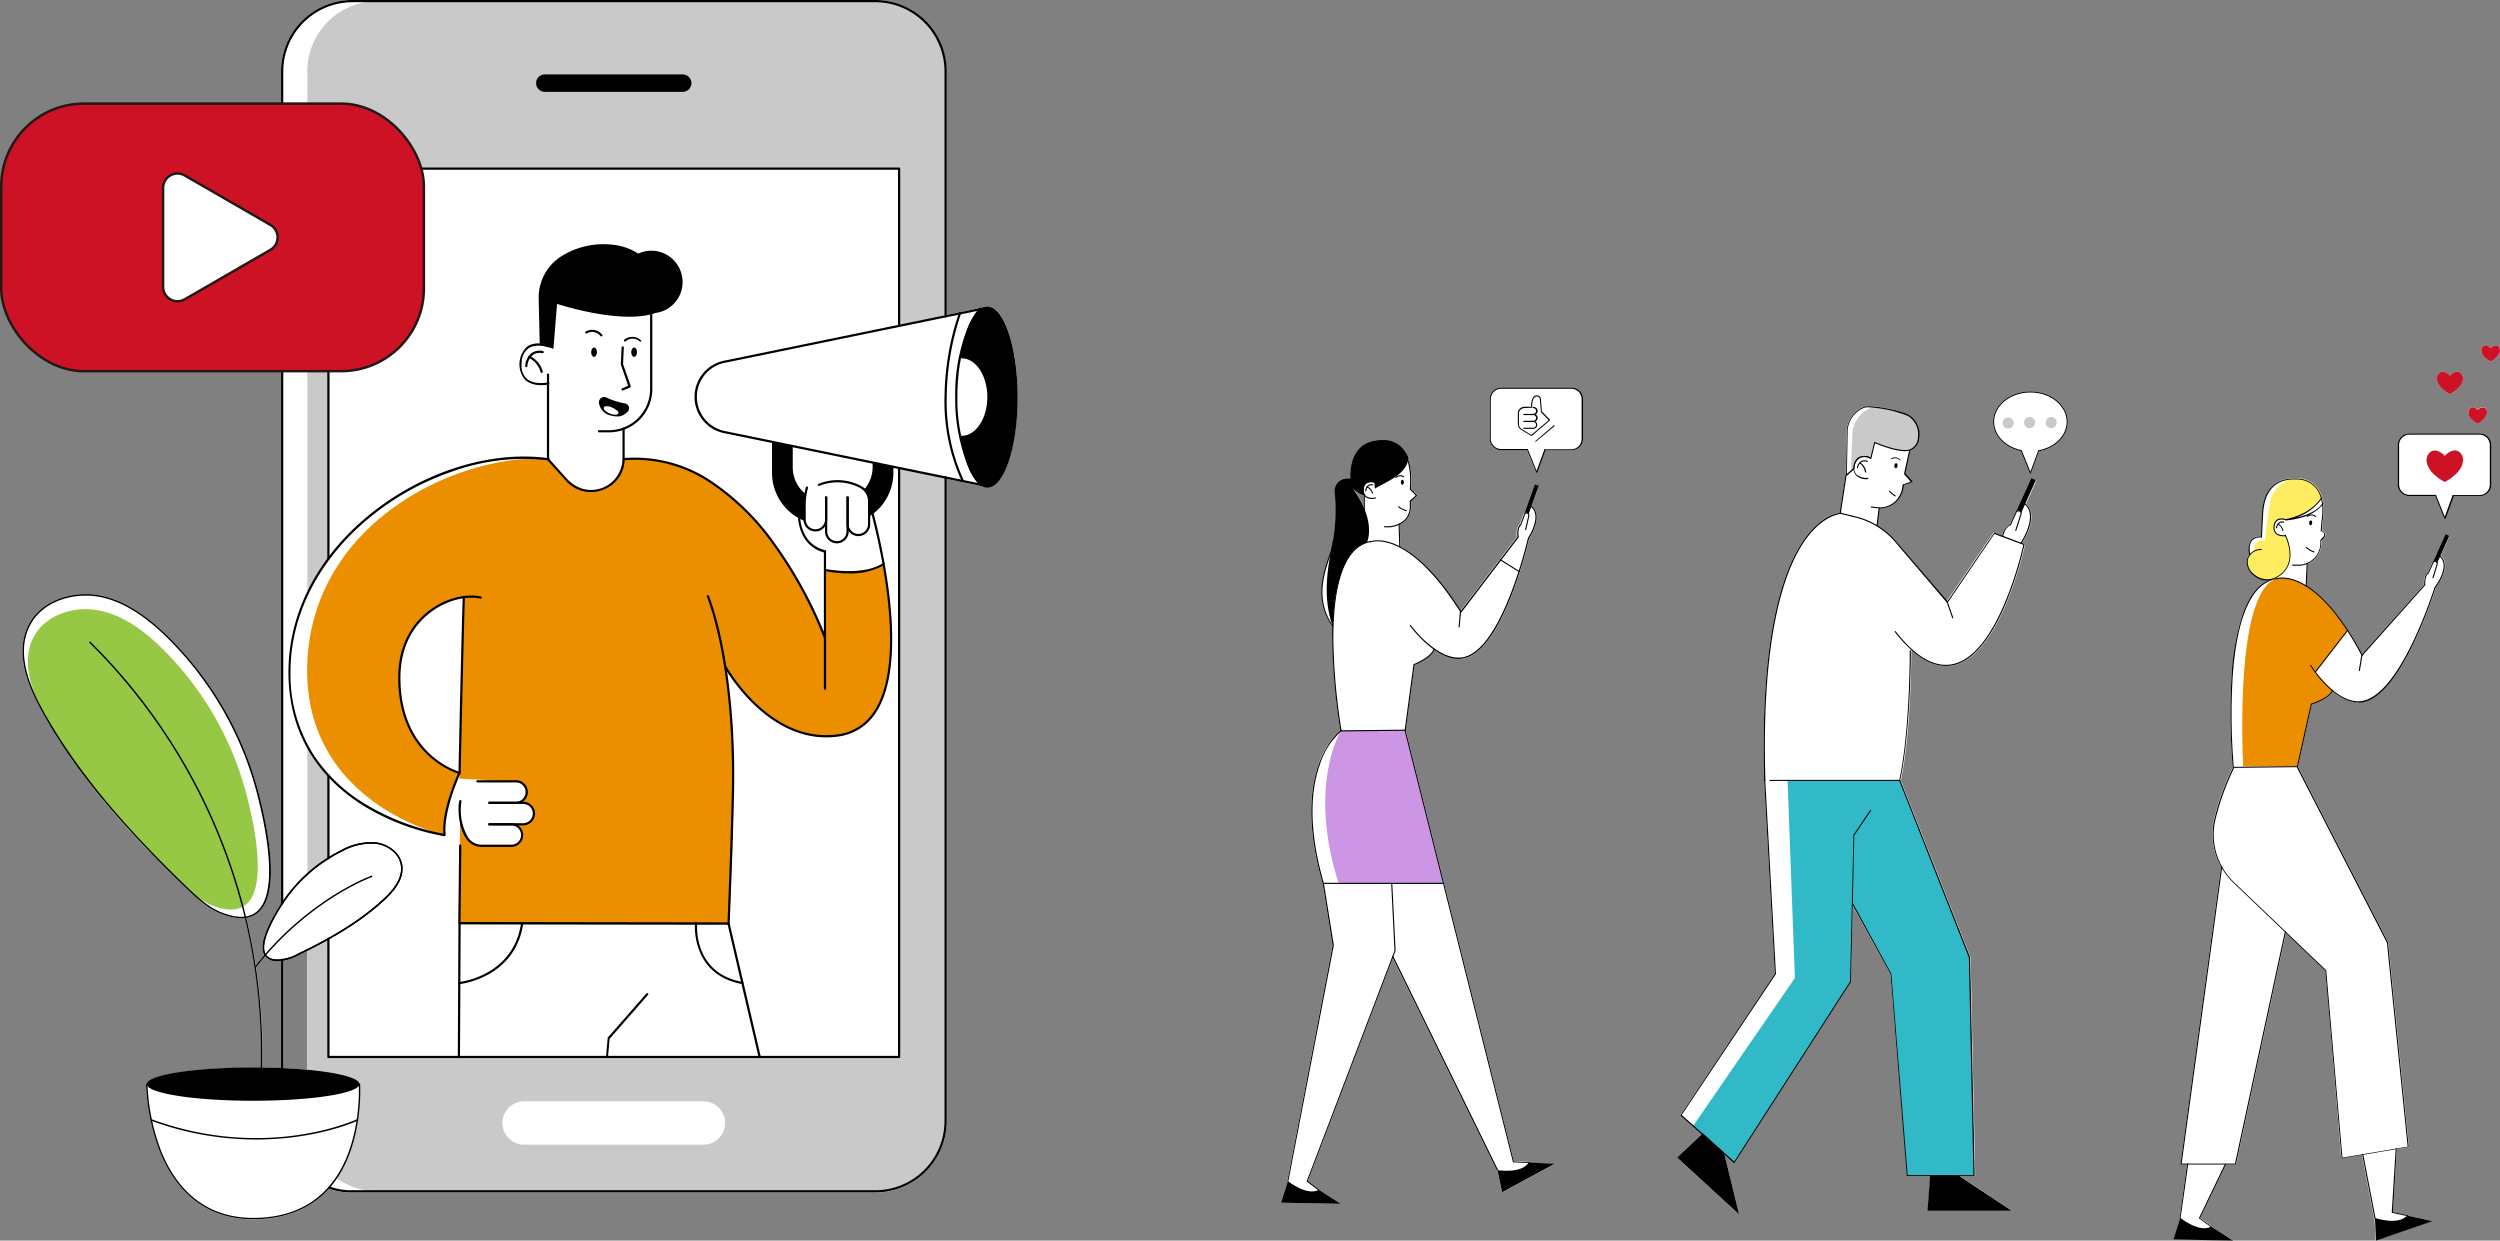 <svg id="レイヤー_1" data-name="レイヤー 1" xmlns="http://www.w3.org/2000/svg" viewBox="0 0 482.66 239.52"><rect x="0" y="0" width="482.66" height="239.52" fill="#808080" stroke="none"/><defs><style>.cls-1,.cls-6{fill:#fff;}.cls-2{fill:#c9c9c9;}.cls-3{fill:#eb8f00;}.cls-4{fill:#96c846;}.cls-5,.cls-9{fill:#cd1225;}.cls-5,.cls-6{stroke:#231815;stroke-miterlimit:10;stroke-width:0.48px;}.cls-7{fill:#32b9c8;}.cls-8{fill:#ffed61;}.cls-10{fill:#cc96e4;}</style></defs><path class="cls-1" d="M190.62,59.18a2.08,2.08,0,0,0-.84.18l-7.05,1.45v-47A13.79,13.79,0,0,0,169,0H68A13.79,13.79,0,0,0,54.26,13.78V174.44s0,0,0,.05-.15.22-.22.34c-2,3.2-4.19,7.45-3,9.52h0c-.56.64-1.11,1.32-1.66,2-.48-3.08-1.09-6.14-1.82-9.16a4.51,4.51,0,0,0,2.36-1.11c3.92-3.52,2.27-14,.19-22.24A65.72,65.72,0,0,0,32.46,122.9c-4.66-4.56-8.85-7.08-13.19-7.94-4.79-.94-11,.64-13.63,5.46C3.33,124.66,4.1,130.14,8,137.19a98,98,0,0,0,6.06,9.65,145.18,145.18,0,0,0,15.57,18.34q2.84,2.94,6.17,6.16c2.32,2.24,4.45,4.17,7.15,5.17a10.6,10.6,0,0,0,3.66.76c.23,0,.46,0,.68,0a109.5,109.5,0,0,1,3.06,28.86H48.86c-11,0-20.06,1.37-20.51,3.09h0a.13.13,0,0,0-.14.14,40.68,40.68,0,0,0,2.67,13c2.39,6,7.45,13.06,18,13.06,6.06,0,10.9-1.91,14.41-5.67.09-.09.17-.19.25-.28l.07.05a12.45,12.45,0,0,0,4.45.73H169a13.79,13.79,0,0,0,13.78-13.78v-124L190.12,94l.16,0,.23,0h.05l.05,0h0c3.24,0,5.86-7.8,5.86-17.43S193.86,59.18,190.62,59.18ZM54.26,206.2c-1.17,0-2.38-.09-3.63-.11a107.85,107.85,0,0,0-1.19-19.34q.89-1.12,1.77-2.16a3,3,0,0,0,2.53.94H54l.25,0Zm5.07.33c-1.44-.13-3-.24-4.64-.32V185.46a11.3,11.3,0,0,0,3.09-1.14c.51-.24,1-.49,1.55-.76Z"/><path class="cls-2" d="M173.58,90.35V204.06H63.41V181.25q-2,1.13-4.08,2.15v25.9H69.39s.73,10.48-4.47,18.11a13.49,13.49,0,0,0,8,2.59H169a13.56,13.56,0,0,0,13.56-13.56V92.2h0Z"/><path class="cls-2" d="M63.41,165.68V149.79a28,28,0,0,1-4.08-5.65v24.63A28.59,28.59,0,0,1,63.41,165.68Z"/><path class="cls-3" d="M170.61,108.89c-3.74,2.93-11.34,1.15-11.34,1.15l-.15,12.7C150.94,103.3,142.66,97,136.3,92.47s-15.91-3.82-15.91-3.82-.66,5.93-5.44,6.14-9.19-6.24-9.19-6.24c-17.78-.9-45.43,12.39-46.43,39.51s26.49,33.17,26.49,33.17a26.44,26.44,0,0,1,2.9-12s-11.25-3-11.59-17.12c-.38-15.33,12.29-16.78,12.29-16.78l-.72,35,10.92.52a2.08,2.08,0,0,1,0,4.15H101a2.07,2.07,0,0,1,2.07,2.08h0a2.06,2.06,0,0,1-2.07,2.07h-2.3a2.08,2.08,0,1,1,0,4.16H93c-2.75,0-3.84-2.92-4.16-5.4l-.29,20.37,52.11.06c2.27-33.41-.56-49-.56-49s11,16.73,24.17,12C176.81,136.83,170.61,108.89,170.61,108.89Z"/><path d="M159.27,133.19a.21.21,0,0,1-.21-.21v-9.84a.21.21,0,0,1,.21-.22.22.22,0,0,1,.22.22V133A.22.22,0,0,1,159.27,133.19Z"/><path class="cls-2" d="M169,.21H72.89A13.57,13.57,0,0,0,59.33,13.78V114.63a40.09,40.09,0,0,1,4.08-6.76V32.56H173.58V62.91l8.93-1.84V13.78A13.57,13.57,0,0,0,169,.21Z"/><path d="M85.82,161.28a.23.23,0,0,1-.22-.2c-.38-4.28,2.24-10.43,2.82-11.73-1.76-.57-11.54-4.44-11.54-18.5,0-6.79,3.11-10.69,5.71-12.76,3.56-2.83,7.72-3.51,10.25-2.92a.21.21,0,1,1-.09.41c-2.44-.56-6.44.1-9.89,2.85-2.53,2-5.55,5.8-5.55,12.42,0,14.46,10.48,17.89,11.38,18.14a.25.25,0,0,1,.12,0,.24.24,0,0,1,.14.27.23.23,0,0,1-.07.1c-.37.82-3.24,7.34-2.85,11.66a.22.22,0,0,1-.19.24Z"/><path d="M99.62,155.21H94.48a.21.21,0,0,1-.21-.22.21.21,0,0,1,.21-.21h5.14a1.86,1.86,0,1,0,0-3.72H92.19a.22.22,0,0,1-.22-.22.21.21,0,0,1,.22-.21h7.43a2.29,2.29,0,1,1,0,4.58Z"/><path d="M101,159.36H94.48a.21.21,0,0,1-.21-.22.21.21,0,0,1,.21-.21H101a1.86,1.86,0,1,0,0-3.72H94.48a.21.21,0,0,1-.21-.22.21.21,0,0,1,.21-.21H101a2.29,2.29,0,1,1,0,4.58Z"/><path d="M98.71,163.51H93a3.55,3.55,0,0,1-3-1.62c-1.64-2.3-1.62-6.41-1.31-7.29a.21.21,0,0,1,.27-.13.21.21,0,0,1,.13.27,10.52,10.52,0,0,0,1.26,6.9A3.14,3.14,0,0,0,93,163.08h5.74a1.86,1.86,0,1,0,0-3.72H94.48a.21.21,0,0,1-.21-.22.21.21,0,0,1,.21-.21h4.23a2.29,2.29,0,1,1,0,4.58Z"/><path d="M146.66,204.27a.21.21,0,0,1-.21-.16l-6-25.73s0,0,0-.06c0-.2.82-20.69.87-27.48.11-14-1.71-27.28-4.85-35.66a.21.21,0,0,1,.12-.27.22.22,0,0,1,.28.12c3.16,8.43,5,21.81,4.88,35.81-.05,6.69-.83,26.58-.87,27.47l6,25.7a.22.22,0,0,1-.16.26Z"/><path d="M140.63,178.54h0l-51.93-.07a.21.21,0,0,1-.22-.22l.16-15a.22.22,0,0,1,.22-.21.21.21,0,0,1,.21.22L88.91,178l51.72.08a.21.21,0,1,1,0,.42Z"/><path d="M88.72,149.42h0a.22.22,0,0,1-.21-.22c0-.32.69-31.72.84-33.93a.2.2,0,0,1,.22-.2.21.21,0,0,1,.2.23c-.14,2.2-.83,33.59-.83,33.91A.22.22,0,0,1,88.72,149.42Z"/><path d="M121.87,68c0,.5.25.9.56.9s.55-.4.55-.9-.25-.9-.55-.9S121.87,67.48,121.87,68Z"/><path d="M114.13,68c0,.5.25.9.56.9s.56-.4.56-.9-.25-.9-.56-.9S114.13,67.48,114.13,68Z"/><path d="M117.59,83.47h-1.93a.21.21,0,0,1,0-.42h1.93a7.93,7.93,0,0,0,7.92-7.93V59.18a.22.22,0,0,1,.22-.22.21.21,0,0,1,.21.22V75.12A8.35,8.35,0,0,1,117.59,83.47Z"/><path d="M114.05,95a6.38,6.38,0,0,1-4.78-2.18l-3.62-4a.2.2,0,0,1-.06-.15l0-16.35a.21.21,0,0,1,.22-.21h0a.21.21,0,0,1,.21.21l0,16.27,3.57,4a6.08,6.08,0,0,0,10.59-3.9V82.77a.21.21,0,1,1,.42,0v5.88a6.39,6.39,0,0,1-4.25,5.94A6.67,6.67,0,0,1,114.05,95Z"/><path d="M104.46,74.35a4.72,4.72,0,0,1-3-.92,4.67,4.67,0,0,1,.34-6.54c1.66-1.12,4-.31,4.13-.27a.21.21,0,1,1-.14.4s-2.27-.77-3.75.22a3.48,3.48,0,0,0-1.32,2.9,3.45,3.45,0,0,0,1,3c1.47,1.24,4,.7,4.07.69a.22.22,0,0,1,.26.16.22.22,0,0,1-.17.26A7.29,7.29,0,0,1,104.46,74.35Z"/><path d="M120.21,75.4a.2.2,0,0,1-.2-.13.21.21,0,0,1,.11-.28l1.16-.51-1.42-4.09a.19.19,0,0,1,0-.08l.15-3.24a.23.23,0,0,1,.23-.21.22.22,0,0,1,.2.23l-.15,3.2,1.48,4.24a.22.22,0,0,1-.12.27l-1.34.58A.13.13,0,0,1,120.21,75.4Z"/><path d="M116.07,64.94a.21.21,0,0,1-.17-.09,2,2,0,0,0-2.61-.47.2.2,0,0,1-.28-.1.21.21,0,0,1,.09-.29,2.49,2.49,0,0,1,3.15.61.21.21,0,0,1,0,.3A.2.2,0,0,1,116.07,64.94Z"/><path d="M123.62,65.94a.22.22,0,0,1-.15-.06h0a2,2,0,0,0-2.65,0,.22.22,0,0,1-.3,0,.21.21,0,0,1,0-.3,2.45,2.45,0,0,1,3.2.1.22.22,0,0,1,0,.3A.22.22,0,0,1,123.62,65.94Z"/><path d="M101.58,70.89h0a.21.21,0,0,1-.18-.24,3.4,3.4,0,0,1,1.31-2.54,2.8,2.8,0,0,1,2.11-.34.22.22,0,0,1,.15.26.2.2,0,0,1-.26.15,2.43,2.43,0,0,0-1.76.29,3,3,0,0,0-1.13,2.23A.21.21,0,0,1,101.58,70.89Z"/><path d="M104.57,72a.2.2,0,0,1-.2-.16,4.28,4.28,0,0,0-2.25-2.73.21.21,0,0,1-.11-.28.21.21,0,0,1,.28-.11,4.65,4.65,0,0,1,2.49,3,.22.22,0,0,1-.15.26Z"/><path d="M117.2,204.27h0a.21.21,0,0,1-.2-.23l.32-3.58a.17.17,0,0,1,0-.12l7.48-8.55a.21.21,0,0,1,.32.28l-7.43,8.5-.31,3.51A.21.21,0,0,1,117.2,204.27Z"/><path d="M88.59,204.27h0a.21.21,0,0,1-.21-.21l.13-25.73a.21.21,0,0,1,.21-.21h0a.21.21,0,0,1,.22.21l-.13,25.73A.21.21,0,0,1,88.59,204.27Z"/><path d="M88.66,190a.21.21,0,0,1,0-.42c.11,0,10.42-1.1,11.94-11.34a.21.21,0,0,1,.42.06C99.44,188.88,88.79,190,88.68,190Z"/><path d="M143.32,190h0c-10-1.82-9.16-11.65-9.15-11.75a.22.22,0,0,1,.24-.19.22.22,0,0,1,.19.23,12.1,12.1,0,0,0,.75,5c1.3,3.44,4,5.56,8,6.29a.21.21,0,0,1,0,.42Z"/><path d="M190.62,59.18c-2.33,0-4.35,4.08-5.29,10,.12,0,.23,0,.35,0,2.73,0,4.94,3.35,4.94,7.48s-2.21,7.48-4.94,7.48c-.12,0-.23,0-.35,0,.94,5.9,3,10,5.29,10,3.24,0,5.86-7.8,5.86-17.43S193.86,59.18,190.62,59.18Z"/><path d="M185.91,93.1a.23.23,0,0,1-.19-.11,36.79,36.79,0,0,1-3.37-16.36,52,52,0,0,1,2.78-16.22.22.22,0,0,1,.28-.12.21.21,0,0,1,.12.28,51.62,51.62,0,0,0-2.75,16.07,36.27,36.27,0,0,0,3.32,16.15.21.21,0,0,1-.09.29Z"/><path d="M189.29,93.8a.21.21,0,0,1-.16-.08,15.67,15.67,0,0,1-2.37-4.14,33.63,33.63,0,0,1-2.34-13,33.94,33.94,0,0,1,2.3-13,15.88,15.88,0,0,1,2.32-4.1.22.22,0,0,1,.31,0,.22.22,0,0,1,0,.3s-4.51,5.24-4.51,16.79a33,33,0,0,0,2.3,12.76,15.25,15.25,0,0,0,2.3,4,.21.21,0,0,1,0,.3A.2.2,0,0,1,189.29,93.8Z"/><path d="M131.78,54.45a6.05,6.05,0,0,0-6-6.05,6,6,0,0,0-2.54.56,11.55,11.55,0,0,0-5.6-1.77,15.22,15.22,0,0,0-8.78,2A9.42,9.42,0,0,0,104,57.61l.2,8.91,2.64.82.71-8.67s12.43,4.1,19,1.75A6,6,0,0,0,131.78,54.45Z"/><path d="M161.57,104.9a2.29,2.29,0,0,1-2.29-2.29V96.09a.22.22,0,1,1,.43,0v6.52a1.86,1.86,0,1,0,3.72,0V96.09a.22.22,0,1,1,.43,0v6.52A2.29,2.29,0,0,1,161.57,104.9Z"/><path d="M165.72,103.51a2.3,2.3,0,0,1-2.29-2.29V96.09a.22.22,0,1,1,.43,0v5.13a1.86,1.86,0,0,0,3.72,0V96.78a2.89,2.89,0,0,0-1.39-2.49,9.33,9.33,0,0,0-8-.49.22.22,0,0,1-.29-.1.21.21,0,0,1,.11-.28,9.73,9.73,0,0,1,8.42.5A3.31,3.31,0,0,1,168,96.78v4.44A2.3,2.3,0,0,1,165.72,103.51Z"/><path d="M157.42,102.61a2.3,2.3,0,0,1-2.29-2.29V97.37a12.52,12.52,0,0,1,.45-3.28.23.23,0,0,1,.27-.15.22.22,0,0,1,.15.26,12.17,12.17,0,0,0-.44,3.17v2.95a1.86,1.86,0,0,0,3.72,0V96.09a.22.22,0,1,1,.43,0v4.23A2.3,2.3,0,0,1,157.42,102.61Z"/><path d="M155.34,100.32V97.37a11.55,11.55,0,0,1,.19-2,6.54,6.54,0,0,1-2.48-5.14V86.26l-4-.94v6a10,10,0,0,0,6.3,9.26C155.36,100.47,155.34,100.4,155.34,100.32Z"/><path d="M159.49,100.32a2,2,0,0,1-.22.91h.22Z"/><path d="M168.47,89.43v.76a6.53,6.53,0,0,1-1.64,4.33,3.13,3.13,0,0,1,1,2.26v2.93a10,10,0,0,0,4.65-8.43V90.12Z"/><path d="M159.27,123.35a.2.2,0,0,1-.2-.14,81.54,81.54,0,0,0-9.82-18.06,47,47,0,0,0-12.1-11.9,26.05,26.05,0,0,0-16.74-4.38.22.22,0,0,1-.23-.2.21.21,0,0,1,.19-.23,26.48,26.48,0,0,1,17,4.45,47.25,47.25,0,0,1,12.22,12A83.24,83.24,0,0,1,159.06,122V106.65c-5-1.36-5-6.89-5-7a.22.22,0,0,1,.21-.21h0a.22.22,0,0,1,.21.22c0,.22,0,5.37,4.83,6.56a.21.21,0,0,1,.17.21v16.66a.22.22,0,0,1-.18.21Z"/><path d="M159.5,142.36c-12.09,0-19.57-13.41-19.65-13.55a.22.22,0,0,1,.08-.3.22.22,0,0,1,.29.09c.08.15,8.29,14.86,21.32,13.2a9.78,9.78,0,0,0,7.27-4.56c7.41-11.42-1.13-40.11-1.22-40.4a.22.22,0,0,1,.15-.27.21.21,0,0,1,.26.15c.09.29,8.69,29.17,1.17,40.76a10.22,10.22,0,0,1-7.57,4.75A16.9,16.9,0,0,1,159.5,142.36Z"/><path d="M163.89,110.7h-.48a25,25,0,0,1-4.18-.45.21.21,0,0,1-.17-.25.23.23,0,0,1,.26-.17c.07,0,7.21,1.51,11.17-1.12a.23.23,0,0,1,.3.06.22.22,0,0,1-.06.3A12.85,12.85,0,0,1,163.89,110.7Z"/><path d="M117,76.72a14.72,14.72,0,0,0,3.66,1.17.94.94,0,0,1,.4,1.69c-.53.47-1.26,1.27-3.58.51a2.9,2.9,0,0,1-1.84-2.33A1,1,0,0,1,117,76.72Z"/><path class="cls-1" d="M119.19,79.33a.53.53,0,0,1,.21.31.38.38,0,0,1-.23.37,1,1,0,0,1-.45.06,3.16,3.16,0,0,1-1.85-.77.9.9,0,0,1-.26-.32c-.24-.61.57-.6.9-.52A3.82,3.82,0,0,1,119.19,79.33Z"/><path d="M54.48,174.65a.22.22,0,0,1-.22-.21V13.78A13.79,13.79,0,0,1,68,0H169a13.79,13.79,0,0,1,13.78,13.78V61.07a.22.22,0,0,1-.22.22.21.21,0,0,1-.21-.22V13.78A13.37,13.37,0,0,0,169,.43H68A13.37,13.37,0,0,0,54.69,13.78V174.44A.22.22,0,0,1,54.48,174.65Z"/><path d="M54.48,206.9a.22.22,0,0,1-.22-.22V185.35a.22.22,0,1,1,.43,0v21.33A.22.22,0,0,1,54.48,206.9Z"/><path d="M169,230.22H68a12.45,12.45,0,0,1-4.45-.73.22.22,0,0,1-.12-.28.21.21,0,0,1,.27-.13,11.59,11.59,0,0,0,4.3.71H169a13.37,13.37,0,0,0,13.35-13.35V92.2a.21.21,0,0,1,.21-.22.22.22,0,0,1,.22.22V216.44A13.79,13.79,0,0,1,169,230.22Z"/><path d="M63.41,165.89a.21.21,0,0,1-.22-.21V149.79a.22.22,0,1,1,.43,0v15.89A.21.21,0,0,1,63.41,165.89Z"/><path d="M173.58,204.27H63.41a.21.21,0,0,1-.22-.21V181.25a.21.21,0,0,1,.22-.21.21.21,0,0,1,.21.21v22.6H173.37V90.35a.22.22,0,0,1,.43,0V204.06A.21.21,0,0,1,173.58,204.27Z"/><path d="M63.41,108.09a.22.22,0,0,1-.22-.22V32.56a.21.21,0,0,1,.22-.21H173.58a.21.21,0,0,1,.22.21V62.91a.21.21,0,0,1-.22.21.21.21,0,0,1-.21-.21V32.77H63.62v75.1A.22.22,0,0,1,63.41,108.09Z"/><path d="M131.8,17.73H105.19a1.68,1.68,0,0,1-1.69-1.68h0a1.68,1.68,0,0,1,1.69-1.68H131.8a1.69,1.69,0,0,1,1.69,1.68h0A1.69,1.69,0,0,1,131.8,17.73Z"/><path class="cls-1" d="M135.79,221h-34.6A4.19,4.19,0,0,1,97,216.81h0a4.2,4.2,0,0,1,4.19-4.19H135.8a4.2,4.2,0,0,1,4.19,4.19h0A4.19,4.19,0,0,1,135.79,221Z"/><path d="M190.56,94.06h-.05L139.82,83.63a7.14,7.14,0,0,1,0-14l50.69-10.42a.22.22,0,0,1,.26.17.21.21,0,0,1-.17.25L139.9,70.05a6.72,6.72,0,0,0,0,13.16l50.7,10.42a.22.22,0,0,1,.17.26A.21.21,0,0,1,190.56,94.06Z"/><path d="M85.82,161.45h0a45.52,45.52,0,0,1-15.06-5.54c-6.88-4.1-15.07-12-15.07-26.15,0-10.81,5.07-21.19,14.29-29.25,10.35-9,24.1-13.66,35.88-12.06a.22.22,0,1,1,0,.43A40.72,40.72,0,0,0,87.4,91a51.26,51.26,0,0,0-17.17,9.88c-9.12,8-14.15,18.24-14.15,28.92A28.9,28.9,0,0,0,60.72,146a31.19,31.19,0,0,0,10.22,9.48A44.88,44.88,0,0,0,85.85,161a.22.22,0,0,1,0,.43Z"/><path class="cls-4" d="M31.33,125.21c-3.45-3.37-7.49-6.42-12.22-7.35s-10.24.78-12.55,5c-2.61,4.78-.44,10.71,2.19,15.48,6.63,12,16,22.25,25.87,31.77,2,1.91,4,3.83,6.61,4.79,12.53,4.64,8-15.12,6.5-20.95A61.51,61.51,0,0,0,31.33,125.21Z"/><path d="M46.61,177.27a10.6,10.6,0,0,1-3.66-.76c-2.7-1-4.83-2.93-7.15-5.17C18.8,154.91,12,144.46,8,137.19c-3.9-7.05-4.67-12.53-2.36-16.77,2.63-4.82,8.84-6.4,13.63-5.46,4.34.86,8.53,3.38,13.19,7.94a65.72,65.72,0,0,1,17.66,30.95c2.08,8.2,3.73,18.72-.19,22.24A4.75,4.75,0,0,1,46.61,177.27ZM16.54,115c-4.11,0-8.56,1.72-10.65,5.57-2.26,4.14-1.49,9.53,2.36,16.49,7.62,13.81,18.83,25.47,27.75,34.09,2.29,2.21,4.41,4.12,7,5.1,3,1.1,5.21,1,6.69-.36,3-2.67,3-10.47.1-22A65.57,65.57,0,0,0,32.26,123.1c-4.61-4.52-8.76-7-13-7.86A14.48,14.48,0,0,0,16.54,115Z"/><path d="M53.74,185.53a2.84,2.84,0,0,1-2.69-1.18c-1.19-2.07,1-6.32,3-9.52a29.39,29.39,0,0,1,11.79-10.68l.06.13-.06-.13a11.79,11.79,0,0,1,6.72-1.53c2.19.27,4.63,1.82,5.08,4.26.4,2.14-.7,4.38-3.34,6.84-5.16,4.8-11.54,8.19-16.52,10.6A9.51,9.51,0,0,1,54,185.53ZM66,164.41A29.08,29.08,0,0,0,54.29,175c-2.8,4.43-3.87,7.71-3,9.22.43.75,1.34,1.1,2.71,1a9.31,9.31,0,0,0,3.66-1.17c5-2.41,11.31-5.78,16.44-10.56,2.57-2.39,3.64-4.54,3.26-6.58-.42-2.31-2.75-3.77-4.83-4A11.64,11.64,0,0,0,66,164.41Z"/><path d="M50.47,209.75l-.28,0a111.45,111.45,0,0,0-33-85.72l.2-.2A111.74,111.74,0,0,1,50.47,209.75Z"/><ellipse cx="48.86" cy="209.3" rx="20.53" ry="3.22"/><path d="M48.86,235.39c-10.55,0-15.61-7.1-18-13.06a40.68,40.68,0,0,1-2.67-13,.13.13,0,0,1,.14-.14h0a.14.14,0,0,1,.14.14,40.59,40.59,0,0,0,2.66,12.93c2.36,5.87,7.34,12.87,17.73,12.87,6,0,10.75-1.87,14.2-5.57,7-7.5,6.2-20.09,6.19-20.22a.14.14,0,0,1,.28,0c0,.13.81,12.85-6.26,20.43C59.76,233.48,54.92,235.39,48.86,235.39Z"/><path d="M49.44,220a58.72,58.72,0,0,1-20.3-3.65.15.15,0,0,1-.08-.19.14.14,0,0,1,.18-.08c22.17,8.15,39.53.08,39.7,0a.15.15,0,0,1,.19.07.13.13,0,0,1-.07.19C69,216.43,61.19,220,49.44,220Z"/><path d="M49.4,186.8l-.22-.17c10.29-13.19,22.5-17.57,22.63-17.61l.09.27C71.78,169.33,59.64,173.68,49.4,186.8Z"/><path d="M53.74,185.53a2.84,2.84,0,0,1-2.69-1.18c-1.19-2.07,1-6.32,3-9.52a29.39,29.39,0,0,1,11.79-10.68l.06.13-.06-.13a11.79,11.79,0,0,1,6.72-1.53c2.19.27,4.63,1.82,5.08,4.26.4,2.14-.7,4.38-3.34,6.84-5.16,4.8-11.54,8.19-16.52,10.6A9.51,9.51,0,0,1,54,185.53ZM66,164.41A29.08,29.08,0,0,0,54.29,175c-2.8,4.43-3.87,7.71-3,9.22.43.75,1.34,1.1,2.71,1a9.31,9.31,0,0,0,3.66-1.17c5-2.41,11.31-5.78,16.44-10.56,2.57-2.39,3.64-4.54,3.26-6.58-.42-2.31-2.75-3.77-4.83-4A11.64,11.64,0,0,0,66,164.41Z"/><rect class="cls-5" x="0.24" y="20" width="81.6" height="51.66" rx="15.97"/><path class="cls-6" d="M52.2,43.42,35.66,33.87a2.78,2.78,0,0,0-4.17,2.41v19.1a2.78,2.78,0,0,0,4.17,2.41L52.2,48.24A2.78,2.78,0,0,0,52.2,43.42Z"/><path class="cls-1" d="M392.17,92.28l-2.83,6.34a.58.58,0,0,0-.24.27L388,101.22a3,3,0,0,0-1.49,2.16l-1.51-.56a.11.11,0,0,0-.13,0l-9,13.2-9.61-11.17a14.74,14.74,0,0,0-3.87-3.39l.42-3.38h0a4.52,4.52,0,0,0,2.88-1,4.85,4.85,0,0,0,1.7-3.45l1.6-.55a.1.1,0,0,0,.07-.07.12.12,0,0,0,0-.1l-1.35-1.53.94-4.47a2.82,2.82,0,0,0,1.74-2.49,4.37,4.37,0,0,0-2.05-4.37A14.5,14.5,0,0,0,365,79c-.57-.13-1.13-.24-1.66-.31a9.2,9.2,0,0,0-3.55-.14A5.27,5.27,0,0,0,356.51,83l-.16,8.71L355.2,99c-.63.06-4.32.66-7.88,6.7-6.37,10.79-7.17,30.39-6.73,44.94h0L342.66,188l-18.23,27.24a.11.11,0,0,0,0,.14l4.08,3.63-4.75,4.46,12,11-2.82-11.54,1.8,1.6a.09.09,0,0,0,.07,0h0a.09.09,0,0,0,.08-.05l22.46-34.91a.17.17,0,0,0,0-.05l.33-14.64L365,188.07l3.17,38.9a.1.1,0,0,0,.11.1h4.4l-.5,6.69h16.26l-10-6.69h2.79a.1.1,0,0,0,.11-.11l-.88-42.13s0,0,0,0l-13.48-34.15c2-9.25,2-23.61,2.05-25.23,2.31,2.09,4.56,3.15,6.73,3.15a7,7,0,0,0,1.51-.17c4.77-1.11,8.24-7.39,10.31-12.47a72.35,72.35,0,0,0,3.39-10.82.11.11,0,0,0-.07-.13l-.49-.18a13.28,13.28,0,0,0,1.38-2.81c.72-2.1.51-3.74-.62-4.75h0l2-4.55Z"/><path class="cls-1" d="M392,75.57c-4,0-7.2,2.63-7.2,5.86,0,2.66,2.2,5,5.35,5.66l1.75,4.31a.09.09,0,0,0,.1.07h0a.12.12,0,0,0,.1-.07l1.56-4.28c3.26-.62,5.54-3,5.54-5.69C399.21,78.2,396,75.57,392,75.57Z"/><polygon class="cls-7" points="345.11 150.66 366.77 150.66 380.26 184.84 381.14 226.97 368.23 226.97 365.06 188.03 357.61 174.51 357.27 189.53 334.81 224.44 326.87 217.39 346.53 188.81 345.11 150.66"/><path class="cls-2" d="M368.39,80.17c-1.54-.88-5.91-1.94-7.11-1.46a5.89,5.89,0,0,0-3.62,4.48L357.32,91l.62-.54a2.35,2.35,0,0,1,.87-2,2.11,2.11,0,0,1,2.37,0l.76-3.07s4.52,2.06,6.72,1.47S371.25,81.79,368.39,80.17Z"/><path d="M365.73,89.88c0,.27.08.51.24.53s.34-.18.37-.46-.07-.51-.24-.53S365.76,89.6,365.73,89.88Z"/><path d="M362.37,101.64h0a.1.1,0,0,1-.09-.12l.43-3.5a.1.1,0,0,1,.12-.09.1.1,0,0,1,.09.12l-.43,3.5A.12.12,0,0,1,362.37,101.64Z"/><path d="M360.43,92.52a2.9,2.9,0,0,1-2.1-.74,2.09,2.09,0,0,1-.42-1.88,2.17,2.17,0,0,1,1-1.67,2.88,2.88,0,0,1,2.28.14.1.1,0,0,1,0,.14.11.11,0,0,1-.14,0,2.68,2.68,0,0,0-2.09-.14,2,2,0,0,0-.93,1.52,1.93,1.93,0,0,0,.36,1.7,3,3,0,0,0,2.21.66.11.11,0,0,1,.11.1.1.1,0,0,1-.09.11Z"/><path d="M366.85,88.86a.1.1,0,0,1-.09,0,1.14,1.14,0,0,0-1.47-.21.1.1,0,0,1-.14,0,.11.11,0,0,1,0-.15,1.36,1.36,0,0,1,1.74.27.1.1,0,0,1,0,.15A.07.07,0,0,1,366.85,88.86Z"/><path d="M358.58,90.4h0a.11.11,0,0,1-.08-.13,1.89,1.89,0,0,1,.89-1.29,1.51,1.51,0,0,1,1.17,0,.11.11,0,0,1,.06.14.1.1,0,0,1-.14.06,1.33,1.33,0,0,0-1,0,1.64,1.64,0,0,0-.78,1.16A.12.12,0,0,1,358.58,90.4Z"/><path d="M360.15,91.2a.11.11,0,0,1-.11-.1A2.38,2.38,0,0,0,359,89.44a.11.11,0,0,1,0-.15.12.12,0,0,1,.15,0,2.62,2.62,0,0,1,1.15,1.83.1.1,0,0,1-.09.12Z"/><path d="M365.92,95.85l-.05,0a4.39,4.39,0,0,1-1.13-.94.1.1,0,0,1,0-.15.11.11,0,0,1,.15,0,4.25,4.25,0,0,0,1.08.9.1.1,0,0,1,0,.14A.1.1,0,0,1,365.92,95.85Z"/><path d="M362.93,98.13c-.2,0-.4,0-.6,0L361.26,98a.11.11,0,0,1-.09-.12.1.1,0,0,1,.12-.09l1.06.13a4.34,4.34,0,0,0,3.33-.94,4.66,4.66,0,0,0,1.63-3.37.1.1,0,0,1,.07-.09l1.51-.52-1.28-1.45a.1.1,0,0,1,0-.09l1-4.58a.11.11,0,0,1,.21,0l-.95,4.52,1.35,1.53a.12.12,0,0,1,0,.1.1.1,0,0,1-.07.07l-1.6.55a4.85,4.85,0,0,1-1.7,3.45A4.52,4.52,0,0,1,362.93,98.13Z"/><path d="M356.46,91.79h0a.11.11,0,0,1-.06-.1l.16-8.72a5.27,5.27,0,0,1,3.29-4.41c1.24-.49,7.11.65,8.64,1.53h0a4.37,4.37,0,0,1,2.05,4.37A2.79,2.79,0,0,1,368.68,87c-2,.54-5.92-1.11-6.67-1.43l-.72,2.95a.12.12,0,0,1-.07.07.09.09,0,0,1-.1,0,2,2,0,0,0-2.25,0,2.28,2.28,0,0,0-.82,1.88.09.09,0,0,1,0,.08l-1.48,1.28Zm4.29-13.15a2.51,2.51,0,0,0-.88.11A5.08,5.08,0,0,0,356.72,83l-.15,8.48,1.26-1.08a2.4,2.4,0,0,1,.92-2,2.2,2.2,0,0,1,2.37-.07l.72-2.93a.09.09,0,0,1,.05-.07.17.17,0,0,1,.1,0s4.51,2,6.64,1.47a2.6,2.6,0,0,0,1.65-2.34,4.16,4.16,0,0,0-1.94-4.16h0A23.65,23.65,0,0,0,360.75,78.64Z"/><polygon points="378.19 226.97 388.39 233.76 372.13 233.76 372.64 226.97 378.19 226.97"/><polygon points="332.85 222.56 335.76 234.46 323.78 223.47 328.75 218.8 332.85 222.56"/><path d="M381.14,227.07H368.23a.1.1,0,0,1-.11-.1L365,188.07l-7.43-13.51a.11.11,0,1,1,.19-.11L365.15,188l0,.05,3.15,38.83H381l-.88-42L366.67,150.7a.11.11,0,0,1,.06-.14.12.12,0,0,1,.14.06l13.49,34.18s0,0,0,0l.88,42.13a.1.1,0,0,1-.11.11Z"/><path d="M334.81,224.55a.09.09,0,0,1-.07,0l-10.29-9.14a.11.11,0,0,1,0-.14L342.66,188l-2.07-37.34a.1.1,0,0,1,.1-.11.12.12,0,0,1,.12.1L342.87,188a.07.07,0,0,1,0,.06l-18.19,27.2,10.13,9,22.37-34.78.65-28.24a.14.14,0,0,1,0-.06l3.24-4.8a.11.11,0,0,1,.15,0,.11.11,0,0,1,0,.15L358,161.29l-.64,28.25a.17.17,0,0,1,0,.05L334.9,224.5a.09.09,0,0,1-.08.05Z"/><path d="M375.66,128.57c-3.13,0-6.42-2.19-9.82-6.53a.11.11,0,1,1,.17-.13c3.89,5,7.63,7.08,11.11,6.28,8.68-2,13.19-21.54,13.52-23l-5.6-2.1-9,13.25a.12.12,0,0,1-.17,0L366.19,105a14.76,14.76,0,0,0-7.95-5.08l-3-.73a.1.1,0,0,1-.08-.12l1.16-7.43a.11.11,0,0,1,.12-.09.1.1,0,0,1,.09.12L355.41,99l2.88.71a14.86,14.86,0,0,1,8.06,5.14L376,116.06l9-13.2a.11.11,0,0,1,.13,0L390.8,105a.11.11,0,0,1,.07.13,72.35,72.35,0,0,1-3.39,10.82c-2.07,5.08-5.54,11.36-10.31,12.47A7,7,0,0,1,375.66,128.57Z"/><path d="M340.7,150.76a.1.1,0,0,1-.11-.1c-.44-14.55.36-34.15,6.73-44.94,3.83-6.49,7.8-6.7,8-6.71a.11.11,0,0,1,.11.11.11.11,0,0,1-.1.11s-4.05.22-7.82,6.63c-3.49,5.94-7.48,18.53-6.67,44.79a.11.11,0,0,1-.11.11Z"/><path d="M366.77,150.77H341.7a.11.11,0,0,1-.11-.1.11.11,0,0,1,.11-.11h25c2.07-9.75,2-24.75,2-24.9a.11.11,0,0,1,.11-.11h0a.12.12,0,0,1,.11.1c0,.16,0,15.27-2.06,25A.11.11,0,0,1,366.77,150.77Z"/><path d="M377,119.38a.11.11,0,0,1-.1-.07l-1.05-3a.1.1,0,0,1,.07-.13.1.1,0,0,1,.13.06l1.05,3a.1.1,0,0,1-.07.13Z"/><path d="M386.64,103.57h0a.1.1,0,0,1-.09-.12,3.11,3.11,0,0,1,1.51-2.23l1.06-2.33a.59.59,0,0,1,.36-.33.6.6,0,0,1,.49,0,.62.62,0,0,1,.31.74l-1,3.12a.1.1,0,0,1-.13.07.1.1,0,0,1-.07-.13l1-3.12a.41.41,0,0,0-.2-.49.42.42,0,0,0-.33,0,.38.38,0,0,0-.23.22l-1.08,2.37a.1.1,0,0,1-.06.05c-1.15.47-1.41,2.07-1.42,2.08A.09.09,0,0,1,386.64,103.57Z"/><path d="M389.9,98.69a.5.5,0,0,1,.28.43l2.88-6.44-.89-.4-3,6.65A.5.5,0,0,1,389.9,98.69Z"/><path d="M390.19,104.91l-.07,0a.11.11,0,0,1,0-.15s3.4-5,.83-7.34a.1.1,0,0,1,0-.15.11.11,0,0,1,.15,0c1.13,1,1.34,2.65.62,4.75a13,13,0,0,1-1.42,2.87A.1.1,0,0,1,390.19,104.91Z"/><path d="M392,91.47a.09.09,0,0,1-.1-.07l-1.75-4.31c-3.15-.68-5.35-3-5.35-5.66,0-3.23,3.23-5.86,7.2-5.86s7.2,2.63,7.2,5.86c0,2.73-2.28,5.07-5.54,5.69l-1.56,4.28a.12.12,0,0,1-.1.07Zm0-15.69c-3.86,0-7,2.54-7,5.65,0,2.57,2.16,4.82,5.24,5.46a.1.1,0,0,1,.08.06L392,91.07,393.49,87a.11.11,0,0,1,.08-.07c3.19-.59,5.42-2.85,5.42-5.49C399,78.32,395.86,75.78,392,75.78Z"/><path class="cls-2" d="M388.77,81.57a1.07,1.07,0,1,1-2.13,0,1.07,1.07,0,0,1,2.13,0Z"/><path class="cls-2" d="M392.92,81.57a1.07,1.07,0,1,1-1.06-1.06A1.06,1.06,0,0,1,392.92,81.57Z"/><path class="cls-2" d="M397.08,81.57A1.07,1.07,0,1,1,396,80.51,1.07,1.07,0,0,1,397.08,81.57Z"/><path class="cls-1" d="M472.14,103.1l-2.36,5.3a.49.49,0,0,0-.22.23l-.89,2c-.78.44-.73,2-.71,2.31l-12,13.4c-4.15-7.86-7.95-11.51-10.65-13.2l.19-4.24A4.39,4.39,0,0,0,448.2,105l0-.65.51-.53a.89.89,0,0,0-.4-1.47h0l.14-1.71c0-.16.82-4.08-1.07-6.51a5,5,0,0,0-3.9-1.82c-2.67-.12-4.58.8-5.69,2.74a9.35,9.35,0,0,0-1,4c0,.08,0,.14,0,.19-.05.58-.14,2.61-.21,4.25a2.13,2.13,0,0,0-1.86.65,3.69,3.69,0,0,0-.42,2.88,2.92,2.92,0,0,0-.45.9,3.25,3.25,0,0,0,1.43,3.25,4,4,0,0,0,2.47.87h.16C436,113,434.37,115,433.2,118a44.34,44.34,0,0,0-2.36,12.49,121,121,0,0,0,.22,17.65,48.65,48.65,0,0,0-3.65,10.19,12.85,12.85,0,0,0,1.39,9L421,224.7a.1.1,0,0,0,0,.09.12.12,0,0,0,.08,0h1.16l-1.41,10.28s0,.09.08.11l-1.29,4.07,11.55.23L427,236.87a.11.11,0,0,0,0-.14l-2.21-1.64,5-10.26h1.83a.12.12,0,0,0,.11-.09l9.61-44.66,7.63,7.31L452,223.55a.1.1,0,0,0,0,.07.09.09,0,0,0,.07,0h0l3.92-.66,2.34,12.18a.11.11,0,0,0,.1.09h0l.19,4.27,10.93-3.76-4.81-1.07h0a.09.09,0,0,0-.08-.12L462,234l.76-12.12,2.24-.38a.1.1,0,0,0,.09-.11l-4-39.47s0,0,0,0L443.66,148l2.67-11.95c.46-.15,3.27-1.09,4-2.58a8.2,8.2,0,0,0,5,2.13h.25c3.33-.16,6.81-3.95,10.36-11.25a87.93,87.93,0,0,0,4.33-10.9,11.29,11.29,0,0,0,1.34-2.29c.71-1.71.58-3.06-.37-3.91l0,0,1.69-3.79Zm-22.67,31.11.42-.41A3.28,3.28,0,0,1,449.47,134.21Z"/><path class="cls-1" d="M478.72,83.68H465.18a2.24,2.24,0,0,0-2.24,2.24v7.62a2.24,2.24,0,0,0,2.24,2.24h5l1.74,4.31a.12.12,0,0,0,.1.07h0s.09,0,.1-.07l1.57-4.31h5A2.24,2.24,0,0,0,481,93.54V85.92A2.24,2.24,0,0,0,478.72,83.68Z"/><path class="cls-1" d="M478.35,81.73c2.06-1.11,2.07-2.46,1.43-3s-1.43.38-1.43.38-.78-.87-1.42-.38S476.29,80.62,478.35,81.73Z"/><path class="cls-1" d="M482.28,66.83c-.65-.5-1.42.38-1.42.38s-.78-.88-1.43-.38-.63,1.83,1.43,3C482.91,68.66,482.93,67.32,482.28,66.83Z"/><path class="cls-1" d="M473,76.11c2.88-1.56,2.9-3.45,2-4.14s-2,.54-2,.54-1.09-1.23-2-.54S470.14,74.55,473,76.11Z"/><path class="cls-3" d="M453.2,121.7l-6.26,8.13,3.37,3.49s-1.93,2.44-4.07,2.66l-2.69,12-10.47,0S431,111,440.78,111.6C447.28,112,453.2,121.7,453.2,121.7Z"/><path d="M426.92,236.81c-2.34,1.27-6-1.69-6-1.69l-1.32,4.17,11.55.23Z"/><path d="M464.73,234.67c-1.75,2-6.22.47-6.22.47l.2,4.38,10.93-3.76Z"/><path d="M431.16,148.27a.1.1,0,0,1-.1-.1,121.9,121.9,0,0,1-.22-17.68A44.34,44.34,0,0,1,433.2,118c1.51-3.9,3.66-6.06,6.4-6.41.06,0,.12,0,.12.09a.1.1,0,0,1-.09.12c-6.05.78-8,10.6-8.57,18.7a121.44,121.44,0,0,0,.2,17.55l12.2-.13,2.68-12a.08.08,0,0,1,.07-.08s3.36-1,4-2.59a.11.11,0,0,1,.14-.06.1.1,0,0,1,.06.14c-.64,1.55-3.6,2.55-4.08,2.7l-2.68,12a.1.1,0,0,1-.1.08l-12.38.14Z"/><path d="M470.24,108.47a.44.44,0,0,1,.24.36l2.4-5.39-.74-.34-2.49,5.58A.43.43,0,0,1,470.24,108.47Z"/><path d="M456,126.59h0a.1.1,0,0,1-.08-.06c-2.55-4.84-6.61-11.15-11.48-13.73-2.9-1.54-4.74-1-4.76-1a.1.1,0,0,1-.13-.07.09.09,0,0,1,.07-.13c.07,0,1.92-.57,4.9,1,2.7,1.42,6.89,5,11.51,13.7l12-13.4c0-.3-.07-1.87.71-2.31l.89-2a.51.51,0,0,1,.31-.28.55.55,0,0,1,.42,0,.53.53,0,0,1,.27.64l-.8,2.62a.11.11,0,0,1-.14.07.11.11,0,0,1-.07-.13l.81-2.62a.33.33,0,0,0-.16-.39.34.34,0,0,0-.26,0,.35.35,0,0,0-.19.17l-.9,2-.05.05c-.76.39-.63,2.15-.63,2.17a.11.11,0,0,1,0,.08l-12.08,13.54A.09.09,0,0,1,456,126.59Z"/><path d="M455.32,135.61c-2.52,0-4.87-1.86-6.42-3.46a23.36,23.36,0,0,1-2.86-3.62.1.1,0,0,1,0-.14.11.11,0,0,1,.15,0c0,.08,4.47,7.21,9.33,7,7.76-.38,14.43-21.81,14.5-22a.05.05,0,0,1,0,0s3.15-4,1-5.92a.11.11,0,0,1,0-.15.1.1,0,0,1,.15,0c.95.85,1.08,2.2.37,3.91a11.29,11.29,0,0,1-1.34,2.29,87.93,87.93,0,0,1-4.33,10.9c-3.55,7.3-7,11.09-10.36,11.25Z"/><path d="M455.49,129.55h0a.11.11,0,0,1-.09-.13l.49-2.95a.11.11,0,0,1,.13-.09.1.1,0,0,1,.08.12l-.49,3A.1.1,0,0,1,455.49,129.55Z"/><path d="M452.14,223.65a.09.09,0,0,1-.07,0,.1.1,0,0,1,0-.07l-3.13-36.16-17.76-17a13,13,0,0,1-3.73-12,48.81,48.81,0,0,1,3.66-10.22.1.1,0,0,1,.14,0,.1.1,0,0,1,.05.14,48.84,48.84,0,0,0-3.64,10.17,12.74,12.74,0,0,0,3.66,11.83l17.8,17a.09.09,0,0,1,0,.07l3.12,36.08,12.59-2.12-4-39.35-17.4-33.87a.11.11,0,0,1,.05-.14.1.1,0,0,1,.14,0l17.41,33.88s0,0,0,0l4,39.47a.1.1,0,0,1-.09.11l-12.8,2.16Z"/><path d="M458.51,235.25a.11.11,0,0,1-.1-.09l-2.36-12.28a.1.1,0,0,1,.08-.12.1.1,0,0,1,.13.08l2.36,12.28a.11.11,0,0,1-.08.13Z"/><path d="M464.73,234.78h0l-2.89-.61a.09.09,0,0,1-.08-.11l.76-12.3a.1.1,0,0,1,.11-.1.11.11,0,0,1,.1.12L462,234l2.8.59a.09.09,0,0,1,.08.12A.11.11,0,0,1,464.73,234.78Z"/><path d="M431.55,224.83H421.06a.12.12,0,0,1-.08,0,.1.1,0,0,1,0-.09l7.84-57.37a.12.12,0,0,1,.12-.1.11.11,0,0,1,.09.12l-7.83,57.26h10.29l9.63-44.76a.12.12,0,0,1,.13-.09.11.11,0,0,1,.08.13l-9.65,44.85A.12.12,0,0,1,431.55,224.83Z"/><path d="M420.92,235.23h0a.11.11,0,0,1-.09-.12l1.43-10.41s.06-.09.12-.09a.11.11,0,0,1,.09.12L421,235.13A.11.11,0,0,1,420.92,235.23Z"/><path d="M426.92,236.92l-.07,0-2.28-1.69a.12.12,0,0,1,0-.14l5-10.4a.11.11,0,0,1,.14,0,.11.11,0,0,1,.05.15l-5,10.32,2.21,1.64a.1.1,0,0,1,0,.15A.12.12,0,0,1,426.92,236.92Z"/><path class="cls-8" d="M441.32,100.32s4.53-.67,6.92-4.19c0,0-.67-3.89-5.57-3.68a5.5,5.5,0,0,0-4.35,4.38,62.61,62.61,0,0,0-1,7.59s-2.23-.66-2.1,1.94l-.85.61,0,.13s-1.8,2.49,1.44,4.39,5.74-1.4,6.21-3a7.74,7.74,0,0,0-.79-5s-2.22.44-2.19-1.74S441.32,100.32,441.32,100.32Z"/><path d="M445.81,100.93c0,.27.11.49.27.49s.3-.19.32-.46-.11-.48-.28-.49S445.82,100.67,445.81,100.93Z"/><path d="M445.51,99.83a.11.11,0,0,1-.06-.2,1.32,1.32,0,0,1,1.68,0,.11.11,0,0,1,0,.15.1.1,0,0,1-.15,0,1.07,1.07,0,0,0-1.4,0A.09.09,0,0,1,445.51,99.83Z"/><path d="M439.51,102h0a.1.1,0,0,1-.09-.12,1.45,1.45,0,0,1,.62-1.06,1.22,1.22,0,0,1,.91-.11.11.11,0,0,1,.07.14.11.11,0,0,1-.13.07,1,1,0,0,0-.74.08,1.25,1.25,0,0,0-.52.92A.1.1,0,0,1,439.51,102Z"/><path d="M440.76,102.52a.11.11,0,0,1-.11-.08,1.83,1.83,0,0,0-.89-1.2.11.11,0,0,1-.05-.14.11.11,0,0,1,.14,0,2,2,0,0,1,1,1.35.11.11,0,0,1-.08.12Z"/><path d="M440.8,103.53a2.09,2.09,0,0,1-1.41-.46,1.63,1.63,0,0,1-.44-1.43,1.71,1.71,0,0,1,.72-1.38,2.09,2.09,0,0,1,1.69,0,.11.11,0,0,1,.06.14.12.12,0,0,1-.14.06,1.92,1.92,0,0,0-1.5,0,1.5,1.5,0,0,0-.62,1.22,1.46,1.46,0,0,0,.37,1.26,2.32,2.32,0,0,0,1.7.37.11.11,0,0,1,.13.08.11.11,0,0,1-.09.13A4.14,4.14,0,0,1,440.8,103.53Z"/><path d="M445.24,113.22h0a.11.11,0,0,1-.1-.12l.19-4.31a.11.11,0,1,1,.21,0l-.19,4.31A.11.11,0,0,1,445.24,113.22Z"/><path d="M443.82,109.22h-.21l-1,0a.11.11,0,0,1,0-.21l1,0a4.19,4.19,0,0,0,4.37-4l0-.69,0-.07.54-.56a.66.66,0,0,0,.17-.64.67.67,0,0,0-.47-.47l-.1,0a.12.12,0,0,1-.08-.11l.15-1.81s.8-4-1-6.35a4.82,4.82,0,0,0-3.75-1.74c-4-.18-6.22,2-6.51,6.57,0,.08,0,.15,0,.2-.05.59-.14,2.69-.22,4.34a.1.1,0,0,1-.11.11,2,2,0,0,0-1.79.57c-.8.94-.36,2.72-.36,2.73a.1.1,0,0,1-.08.13.09.09,0,0,1-.12-.07,3.75,3.75,0,0,1,.4-2.93,2.13,2.13,0,0,1,1.86-.65c.07-1.64.16-3.67.21-4.25,0,0,0-.11,0-.19a9.35,9.35,0,0,1,1-4c1.11-1.94,3-2.86,5.69-2.74a5,5,0,0,1,3.9,1.82c1.89,2.43,1.1,6.35,1.07,6.51l-.14,1.71h0a.89.89,0,0,1,.4,1.47l-.51.53,0,.65A4.39,4.39,0,0,1,443.82,109.22Z"/><path d="M446.71,106.65h0a3.77,3.77,0,0,1-1.48-.87.11.11,0,1,1,.15-.15,3.45,3.45,0,0,0,1.39.82.11.11,0,0,1,.08.13A.12.12,0,0,1,446.71,106.65Z"/><path d="M441.32,100.43a.11.11,0,0,1-.11-.1.1.1,0,0,1,.09-.12c.05,0,4.59-.68,6.85-4.14a.1.1,0,0,1,.15,0,.1.1,0,0,1,0,.14,10,10,0,0,1-5,3.72c1.67-.37,4-1.15,5.08-2.75a.11.11,0,0,1,.15,0,.11.11,0,0,1,0,.15,8,8,0,0,1-4.35,2.63,17.4,17.4,0,0,1-2.88.53Z"/><path d="M437.72,112.1a4,4,0,0,1-2.47-.87,3.25,3.25,0,0,1-1.43-3.25,2.82,2.82,0,0,1,2.73-2,.1.1,0,0,1,.1.11.12.12,0,0,1-.11.11A2.53,2.53,0,0,0,434,108a3,3,0,0,0,1.35,3,3.78,3.78,0,0,0,4.45.2c4.07-2.52,1.35-7.77,1.33-7.82a.1.1,0,0,1,0-.14.11.11,0,0,1,.15,0c0,.06,2.83,5.47-1.41,8.1A4.21,4.21,0,0,1,437.72,112.1Z"/><path d="M447,129.83a.08.08,0,0,1-.07,0,.11.11,0,0,1,0-.15l6.18-8a.11.11,0,0,1,.15,0,.1.1,0,0,1,0,.15l-6.18,8A.09.09,0,0,1,447,129.83Z"/><path d="M472,100.16a.12.12,0,0,1-.1-.07l-1.74-4.31h-5a2.24,2.24,0,0,1-2.24-2.24V85.92a2.24,2.24,0,0,1,2.24-2.24h13.54A2.24,2.24,0,0,1,481,85.92v7.62a2.24,2.24,0,0,1-2.24,2.24h-5l-1.57,4.3s-.05.07-.1.08Zm-1.66-4.51,1.66,4.1,1.46-4a.09.09,0,0,1,0-.1.1.1,0,0,1,.1-.07h5.13a2,2,0,0,0,2-2V85.92a2,2,0,0,0-2-2H465.18a2,2,0,0,0-2,2v7.62a2,2,0,0,0,2,2h5.1a.12.12,0,0,1,.1.07Z"/><path class="cls-9" d="M472,88s1.52-1.71,2.79-.75S476,90.88,472,93.06c-4-2.18-4.06-4.82-2.79-5.79S472,88,472,88Z"/><path class="cls-9" d="M478.35,79.16s.78-.87,1.43-.38.63,1.84-1.43,3c-2.06-1.11-2.07-2.46-1.42-3S478.35,79.16,478.35,79.16Z"/><path class="cls-9" d="M480.86,67.21s.77-.88,1.42-.38.63,1.83-1.42,3c-2.06-1.12-2.08-2.46-1.43-3S480.86,67.21,480.86,67.21Z"/><path class="cls-9" d="M473,72.51s1.09-1.23,2-.54.89,2.58-2,4.14c-2.89-1.56-2.91-3.45-2-4.14S473,72.51,473,72.51Z"/><path class="cls-1" d="M295.25,224.43a.1.1,0,0,0-.1-.11l-2.87-.12-20.9-83.28,1.7-12.59c.45-.18,3.18-1.34,3.8-2.87a8.64,8.64,0,0,0,4.73,1.76c.21,0,.43,0,.64,0,3.31-.42,6.5-4.46,9.48-12a88,88,0,0,0,3.49-11.2,11.06,11.06,0,0,0,1.16-2.39c.58-1.75.35-3.09-.66-3.86l-.05,0,1.41-3.91-.77-.28-2,5.47a.59.59,0,0,0-.2.24l-.73,2c-.75.5-.58,2.06-.54,2.36L282,117.87c-4.74-7.52-8.81-10.87-11.62-12.36l-.14-4.27a3.77,3.77,0,0,0,2.19-3.66v-.79l1.18-1.09a.1.1,0,0,0,0-.07.11.11,0,0,0,0-.08l-1.18-1.23a18.06,18.06,0,0,0,0-2.93,11.9,11.9,0,0,0-.54-2.75c0-.1,0-.21,0-.31a4.83,4.83,0,0,0-1.82-2.41A4.75,4.75,0,0,0,267,85h0c-3.14-.08-4.66,1.38-5.4,3a.75.75,0,0,0-.07.12,9.36,9.36,0,0,0-.73,4.1v.08l-.46,0a2.44,2.44,0,0,0-2.61,2.65,34.53,34.53,0,0,1-.35,9.53c-.11.54-.21,1.08-.31,1.61s-.27.84-.43,1.3c-1.17,3.45-2.93,8.66.66,13.64,0,0,0,0,0,0q0,1.3,0,2.7A119.11,119.11,0,0,0,258.77,141a14.68,14.68,0,0,0-4.14,6.4c-2.77,7.61-1.14,16.79.72,23.14l1.91,12L248.53,228a.12.12,0,0,0,.08.12l-1.29,4.08,11.55.22-4.14-2.65a.11.11,0,0,0,0-.14L252.49,228l16.4-43L289,226a.11.11,0,0,0,.1.06h0l.89,4.18,10.16-5.5-4.91-.26ZM262.34,95.05a2.2,2.2,0,0,0,.94.52v2.29a19.15,19.15,0,0,0-2.21-3.78A3.44,3.44,0,0,0,262.34,95.05Zm-.52,10.71a5.35,5.35,0,0,1,2.06-1.14A6.06,6.06,0,0,0,261.82,105.76Z"/><path class="cls-1" d="M303.36,74.82H289.82a2.24,2.24,0,0,0-2.24,2.24v7.63a2.24,2.24,0,0,0,2.24,2.24h5l1.74,4.3a.12.12,0,0,0,.1.07h0a.1.1,0,0,0,.1-.07l1.57-4.3h5a2.24,2.24,0,0,0,2.24-2.24V77.06A2.24,2.24,0,0,0,303.36,74.82Z"/><path class="cls-10" d="M258.89,141.06s-6.53,10.43-.45,29.49H278.7l-7.43-29.62Z"/><path d="M254.64,229.71c-2.33,1.27-6-1.69-6-1.69l-1.32,4.18,11.55.22Z"/><path d="M258.89,141.17a.12.12,0,0,1-.11-.09,119.16,119.16,0,0,1-1.56-17.37,43.62,43.62,0,0,1,1.39-12.47c1.21-3.95,3.19-6.24,5.9-6.79a.11.11,0,0,1,.13.08.12.12,0,0,1-.09.13c-6,1.23-7.17,11-7.12,19A117.9,117.9,0,0,0,259,141l12.2-.13,1.69-12.58a.1.1,0,0,1,.07-.08s3.27-1.29,3.8-2.9a.1.1,0,0,1,.13-.06.09.09,0,0,1,.07.13c-.52,1.6-3.4,2.82-3.86,3l-1.7,12.61a.12.12,0,0,1-.11.09l-12.38.14Z"/><path d="M294.82,99a.43.43,0,0,1,.27.34l2-5.56-.77-.28-2.06,5.75A.43.43,0,0,1,294.82,99Z"/><path d="M282,118.16h0a.1.1,0,0,1-.08,0c-2.91-4.64-7.43-10.62-12.49-12.83-3-1.31-4.8-.64-4.82-.63a.11.11,0,1,1-.08-.2c.08,0,1.88-.71,5,.63,2.81,1.21,7.26,4.42,12.53,12.79l10.9-14.27c0-.3-.21-1.86.54-2.36l.73-2a.55.55,0,0,1,.29-.31.54.54,0,0,1,.74.62l-.6,2.67a.12.12,0,0,1-.13.08.11.11,0,0,1-.08-.13l.61-2.67a.32.32,0,0,0-.2-.37.28.28,0,0,0-.25,0,.31.31,0,0,0-.18.19l-.75,2a.07.07,0,0,1,0,.05c-.73.44-.47,2.19-.46,2.21a.19.19,0,0,1,0,.08l-11,14.43A.12.12,0,0,1,282,118.16Z"/><path d="M281.61,127.22c-2.38,0-4.69-1.58-6.27-3a22.71,22.71,0,0,1-3.12-3.39.1.1,0,0,1,0-.15.11.11,0,0,1,.15,0c.05.07,5,6.84,9.84,6.24,7.7-1,12.73-22.84,12.78-23.06,0,0,0,0,0,0s2.84-4.24.56-6a.09.09,0,0,1,0-.14.1.1,0,0,1,.15,0c1,.77,1.24,2.11.66,3.86a11.06,11.06,0,0,1-1.16,2.39,88,88,0,0,1-3.49,11.2c-3,7.55-6.17,11.59-9.48,12C282,127.2,281.82,127.22,281.61,127.22Z"/><path d="M281.7,121.15h0a.11.11,0,0,1-.1-.12l.26-3a.11.11,0,0,1,.22,0l-.27,3A.11.11,0,0,1,281.7,121.15Z"/><path d="M295.14,224.43c-1.4,2.25-6.05,1.48-6.05,1.48l.91,4.28,10.16-5.5Z"/><path d="M289.09,226a.11.11,0,0,1-.1-.06l-20.21-41.25a.11.11,0,0,1,.05-.14.1.1,0,0,1,.14,0l20.22,41.26a.11.11,0,0,1-.05.14Z"/><path d="M295.14,224.53h0l-2.95-.12a.1.1,0,0,1-.1-.08L271.17,141a.11.11,0,0,1,.07-.13.11.11,0,0,1,.13.08l20.91,83.3,2.87.12a.11.11,0,1,1,0,.21Z"/><path d="M254.64,229.82l-.07,0-2.28-1.69a.12.12,0,0,1,0-.13l16.93-44.44-.63-13a.1.1,0,0,1,.1-.11.1.1,0,0,1,.11.1l.64,13s0,0,0,0L252.49,228l2.21,1.65a.1.1,0,0,1,0,.15A.12.12,0,0,1,254.64,229.82Z"/><path d="M270.45,93.12c0,.26.15.47.31.46s.29-.22.28-.48-.15-.47-.31-.47S270.44,92.85,270.45,93.12Z"/><path d="M269.5,92.27a.12.12,0,0,1-.08,0,.11.11,0,0,1,0-.15,1.31,1.31,0,0,1,1.67-.14.11.11,0,0,1-.13.17,1.08,1.08,0,0,0-1.4.13A.09.09,0,0,1,269.5,92.27Z"/><path d="M270.25,105.64a.11.11,0,0,1-.11-.1l-.13-4.33a.12.12,0,0,1,.1-.11.12.12,0,0,1,.11.11l.14,4.32a.11.11,0,0,1-.11.11Z"/><path d="M267.3,101.8a.1.1,0,0,1-.1-.1.1.1,0,0,1,.1-.11l1,0c2.49-.28,3.94-1.76,3.88-4v-.85a.09.09,0,0,1,0-.07l1.14-1-1.14-1.19a.07.07,0,0,1,0-.08c0-.06.6-5.26-1.72-7.8a4.38,4.38,0,0,0-3.54-1.38c-4,.12-6.05,2.49-6,7v.18c.08.23,1,2.76,2.46,3a.1.1,0,0,1,.09.12.11.11,0,0,1-.13.09c-1.63-.26-2.59-3-2.63-3.15v-.23a9.36,9.36,0,0,1,.73-4.1c1-2,2.8-3.08,5.46-3.15a4.6,4.6,0,0,1,3.71,1.45,8.65,8.65,0,0,1,1.79,5,18.06,18.06,0,0,1,0,2.93l1.18,1.23a.11.11,0,0,1,0,.08.1.1,0,0,1,0,.07l-1.18,1.09v.79c.07,2.3-1.5,3.9-4.08,4.19l-1,0Z"/><path d="M271.49,98.69h0a3.84,3.84,0,0,1-1.53-.78.11.11,0,0,1,0-.15.11.11,0,0,1,.15,0,3.42,3.42,0,0,0,1.44.74.11.11,0,0,1,.08.13A.11.11,0,0,1,271.49,98.69Z"/><path d="M248.64,228.13h0a.12.12,0,0,1-.09-.13l8.73-45.43-1.91-12c-1.86-6.35-3.49-15.53-.72-23.14,1.66-4.57,4.17-6.43,4.19-6.44a.1.1,0,0,1,.15,0,.1.1,0,0,1,0,.15,14.22,14.22,0,0,0-4.13,6.36c-2.74,7.56-1.12,16.68.73,23l1.93,12v0L248.74,228A.11.11,0,0,1,248.64,228.13Z"/><path d="M278.7,170.65H255.45a.11.11,0,0,1-.11-.1.11.11,0,0,1,.11-.11H278.7a.11.11,0,0,1,.11.11A.11.11,0,0,1,278.7,170.65Z"/><path d="M263.39,102.86a.1.1,0,0,1-.11-.1V95.48a.11.11,0,0,1,.22,0v7.28A.1.1,0,0,1,263.39,102.86Z"/><path d="M263.68,94.89h0a.1.1,0,0,1-.1-.11,1.45,1.45,0,0,1,.54-1.11,1.2,1.2,0,0,1,.9-.17.11.11,0,0,1,.08.13.11.11,0,0,1-.13.08,1,1,0,0,0-.73.14,1.28,1.28,0,0,0-.45,1A.1.1,0,0,1,263.68,94.89Z"/><path d="M265,95.32a.11.11,0,0,1-.1-.08,1.81,1.81,0,0,0-1-1.12.12.12,0,0,1-.06-.14.11.11,0,0,1,.14-.06,2,2,0,0,1,1.1,1.26.09.09,0,0,1-.07.13Z"/><path d="M264.86,96.33a2,2,0,0,1-1.21-.36,1.64,1.64,0,0,1-.55-1.4,1.71,1.71,0,0,1,.61-1.43,2.07,2.07,0,0,1,1.68-.16.1.1,0,0,1-.06.2,1.94,1.94,0,0,0-1.49.14,1.49,1.49,0,0,0-.52,1.25,1.44,1.44,0,0,0,.46,1.23,2.23,2.23,0,0,0,1.72.24.11.11,0,0,1,.13.08.1.1,0,0,1-.07.13A2.89,2.89,0,0,1,264.86,96.33Z"/><path d="M266.94,85c-6.51-.16-6.09,6.31-6.09,7.35l-.57,0a2.45,2.45,0,0,0-2.61,2.65,34.53,34.53,0,0,1-.35,9.53c-1.16,5.66-1.93,11,0,16.49,0,0,0-14.51,6.6-16.33,0,0,1.95-4-2.85-10.52a3.66,3.66,0,0,0,2.27,1.28,1.84,1.84,0,0,1-.13-.79c.05-2.17,2.15-1.49,2.15-1.49l.07,1.18c2.25-1.39,6.17-2.72,6.5-5.93A5.05,5.05,0,0,0,266.94,85Z"/><path d="M257.32,121a.1.1,0,0,1-.08-.05c-3.59-5-1.83-10.19-.66-13.64a11.27,11.27,0,0,0,.75-2.91.1.1,0,0,1,.11-.1h0a.1.1,0,0,1,.11.1,11,11,0,0,1-.77,3c-1.15,3.41-2.89,8.55.63,13.45a.11.11,0,0,1,0,.15Z"/><path d="M293.32,110.46l-.05,0-3.7-2.32a.11.11,0,1,1,.12-.18l3.69,2.32a.1.1,0,0,1,0,.15A.11.11,0,0,1,293.32,110.46Z"/><path d="M296.68,91.3a.12.12,0,0,1-.1-.07l-1.74-4.3h-5a2.24,2.24,0,0,1-2.24-2.24V77.06a2.24,2.24,0,0,1,2.24-2.24h13.54a2.24,2.24,0,0,1,2.24,2.24v7.63a2.24,2.24,0,0,1-2.24,2.24h-5l-1.57,4.3a.1.1,0,0,1-.1.07ZM295,86.79l1.66,4.11,1.46-4a.09.09,0,0,1,0-.1.09.09,0,0,1,.1-.06h5.13a2,2,0,0,0,2-2V77.06a2,2,0,0,0-2-2H289.82a2,2,0,0,0-2,2v7.63a2,2,0,0,0,2,2h5.1a.11.11,0,0,1,.1.06Z"/><path d="M295.65,84.17h0L293.7,83a1.38,1.38,0,0,1-.66-1.18v-2a1.28,1.28,0,0,1,1.28-1.29h1.29a3.56,3.56,0,0,1,.29-1.67.89.89,0,0,1,.54-.48.91.91,0,0,1,.72.08.68.68,0,0,1,.33.52l.19,2.45,1.56,1.58a.11.11,0,0,1,0,.08.08.08,0,0,1,0,.07l-3.51,3Zm-1.33-5.38a1.07,1.07,0,0,0-1.07,1.07v2a1.16,1.16,0,0,0,.56,1l1.83,1.11L299,81.11l-1.5-1.52a.16.16,0,0,1,0-.07L297.28,77a.45.45,0,0,0-.22-.35.69.69,0,0,0-.56-.06.7.7,0,0,0-.41.36,3.35,3.35,0,0,0-.26,1.68.11.11,0,0,1,0,.08.12.12,0,0,1-.08,0Z"/><path d="M296,82.8h-1.81a.11.11,0,0,1,0-.22H296a.56.56,0,0,0,0-1.12h-1.44a.1.1,0,0,1-.1-.11.1.1,0,0,1,.1-.1H296a.77.77,0,0,1,.78.77A.78.78,0,0,1,296,82.8Z"/><path d="M296,81.46h-1.81a.11.11,0,0,1-.11-.11.11.11,0,0,1,.11-.1H296a.56.56,0,0,0,0-1.12h-1.44a.11.11,0,0,1,0-.22H296a.78.78,0,1,1,0,1.55Z"/><path d="M296,80.13h-1.81a.11.11,0,0,1,0-.22H296a.56.56,0,1,0,0-1.12.11.11,0,0,1-.11-.11.11.11,0,0,1,.11-.1.78.78,0,1,1,0,1.55Z"/><path d="M296.52,85.28a.12.12,0,0,1-.08,0,.1.1,0,0,1,0-.15l3.51-3a.11.11,0,0,1,.15,0,.11.11,0,0,1,0,.15l-3.52,2.94A.09.09,0,0,1,296.52,85.28Z"/></svg>